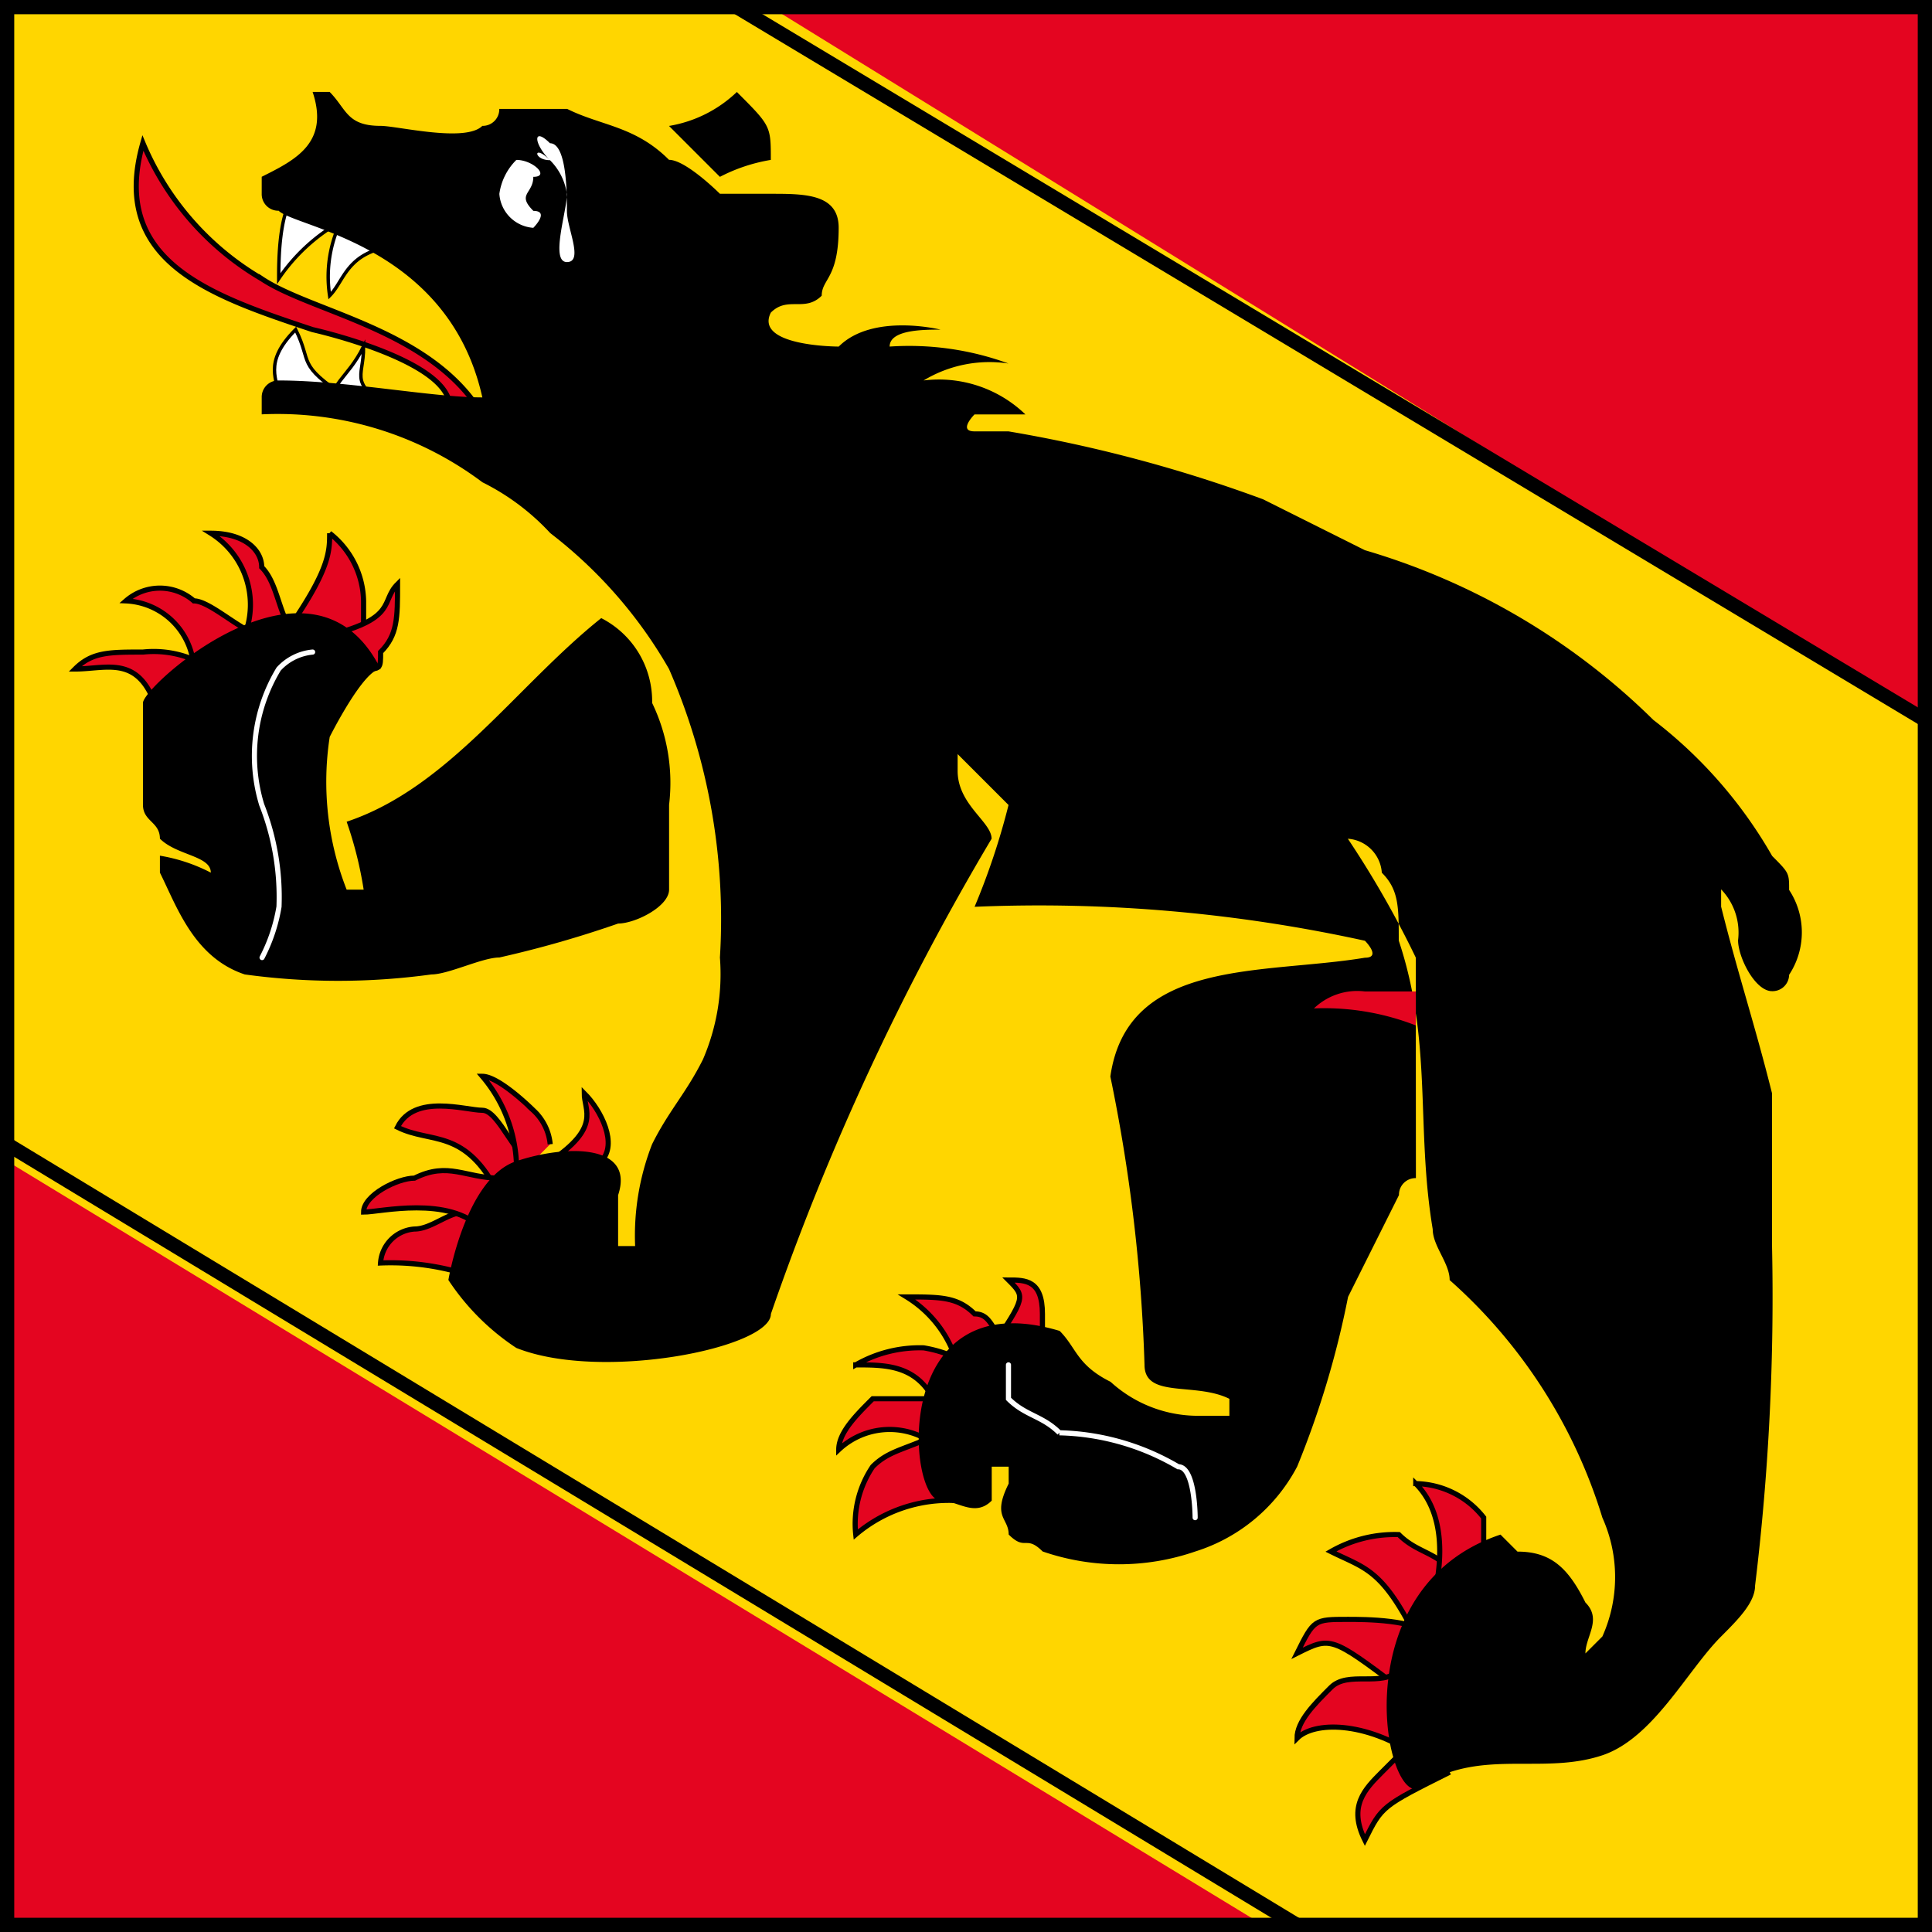 <svg id="Gruppe_215" data-name="Gruppe 215" xmlns="http://www.w3.org/2000/svg" viewBox="0 0 27.137 27.137">
  <rect x="0" y="0" width="27.137" height="27.137" fill="#333333" stroke="none"/>
  <defs>
    <style>
      .cls-1 {
        fill: #ffd600;
      }

      .cls-2 {
        fill: #e40520;
      }

      .cls-2, .cls-5, .cls-7 {
        fill-rule: evenodd;
      }

      .cls-3, .cls-4, .cls-6, .cls-8 {
        fill: none;
        stroke-miterlimit: 11.474;
      }

      .cls-3, .cls-4, .cls-6 {
        stroke: #000;
      }

      .cls-3 {
        stroke-width: 0.2px;
      }

      .cls-4, .cls-8 {
        stroke-width: 0.072px;
      }

      .cls-5 {
        fill: #fff;
      }

      .cls-6 {
        stroke-width: 0.048px;
      }

      .cls-8 {
        stroke: #fff;
        stroke-linecap: round;
      }
    </style>
  </defs>
  <rect id="Rechteck_90" data-name="Rechteck 90" class="cls-1" width="26.937" height="26.937" transform="translate(0.1 0.1)"/>
  <path id="Pfad_449" data-name="Pfad 449" class="cls-2" d="M20.81,10.112V.1H4.6" transform="translate(6.227 0)"/>
  <path id="Pfad_450" data-name="Pfad 450" class="cls-2" d="M.1,6.9V17.627H17.74" transform="translate(0 9.41)"/>
  <path id="Pfad_451" data-name="Pfad 451" class="cls-3" d="M18.217,17.766.1,6.8h0" transform="translate(0 9.272)"/>
  <line id="Linie_16" data-name="Linie 16" class="cls-3" x2="16.687" y2="10.012" transform="translate(10.35 0.1)"/>
  <g id="Gruppe_117" data-name="Gruppe 117" transform="translate(1.054 1.292)">
    <path id="Pfad_452" data-name="Pfad 452" class="cls-2" d="M1.777,4.63A1.184,1.184,0,0,0,1.3,3.2c.477,0,.715.238.715.477.238.238.238.715.477.954" transform="translate(0.607 2.998)"/>
    <path id="Pfad_453" data-name="Pfad 453" class="cls-4" d="M1.777,4.63A1.184,1.184,0,0,0,1.3,3.2c.477,0,.715.238.715.477.238.238.238.715.477.954" transform="translate(0.607 2.998)"/>
    <path id="Pfad_454" data-name="Pfad 454" class="cls-2" d="M1.692,4.854C1.454,3.9.977,4.138.5,4.138.738,3.9.977,3.9,1.454,3.9a1.433,1.433,0,0,1,.954.238" transform="translate(-0.5 3.967)"/>
    <path id="Pfad_455" data-name="Pfad 455" class="cls-4" d="M1.692,4.854C1.454,3.9.977,4.138.5,4.138.738,3.9.977,3.9,1.454,3.9a1.433,1.433,0,0,1,.954.238" transform="translate(-0.5 3.967)"/>
    <path id="Pfad_456" data-name="Pfad 456" class="cls-2" d="M1.754,4.657A1,1,0,0,0,.8,3.7a.725.725,0,0,1,.954,0c.238,0,.715.477.954.477" transform="translate(-0.085 3.448)"/>
    <path id="Pfad_457" data-name="Pfad 457" class="cls-4" d="M1.754,4.657A1,1,0,0,0,.8,3.7a.725.725,0,0,1,.954,0c.238,0,.715.477.954.477" transform="translate(-0.085 3.448)"/>
    <path id="Pfad_458" data-name="Pfad 458" class="cls-2" d="M1.8,4.392c.477-.715.477-.954.477-1.192a1.238,1.238,0,0,1,.477.954v.715" transform="translate(1.299 2.998)"/>
    <path id="Pfad_459" data-name="Pfad 459" class="cls-4" d="M1.8,4.392c.477-.715.477-.954.477-1.192a1.238,1.238,0,0,1,.477.954v.715" transform="translate(1.299 2.998)"/>
    <path id="Pfad_460" data-name="Pfad 460" class="cls-2" d="M2,4.215c.954-.238.715-.477.954-.715,0,.477,0,.715-.238.954,0,.238,0,.238-.238.238" transform="translate(1.576 3.413)"/>
    <path id="Pfad_461" data-name="Pfad 461" class="cls-4" d="M2,4.215c.954-.238.715-.477.954-.715,0,.477,0,.715-.238.954,0,.238,0,.238-.238.238" transform="translate(1.576 3.413)"/>
    <path id="Pfad_462" data-name="Pfad 462" class="cls-2" d="M5.722,4.776c-.715-1.192-2.384-1.43-3.1-1.907A4,4,0,0,1,.954.962h0C.478,2.63,1.908,3.107,3.338,3.584c0,0,2.145.477,1.907,1.192" transform="translate(-0.001 -0.246)"/>
    <path id="Pfad_463" data-name="Pfad 463" class="cls-4" d="M5.722,4.776c-.715-1.192-2.384-1.43-3.1-1.907A4,4,0,0,1,.954.962h0C.478,2.63,1.908,3.107,3.338,3.584c0,0,2.145.477,1.907,1.192" transform="translate(-0.001 -0.246)"/>
    <path id="Pfad_464" data-name="Pfad 464" class="cls-5" d="M3.192,1.777c-.954,0-.954.477-1.192.715A1.786,1.786,0,0,1,2.238,1.3" transform="translate(1.576 0.369)"/>
    <path id="Pfad_465" data-name="Pfad 465" class="cls-6" d="M3.192,1.777c-.954,0-.954.477-1.192.715A1.786,1.786,0,0,1,2.238,1.3" transform="translate(1.576 0.369)"/>
    <path id="Pfad_466" data-name="Pfad 466" class="cls-5" d="M1.938,1.2C1.7,1.438,1.7,2.154,1.7,2.392a2.58,2.58,0,0,1,1.192-.954" transform="translate(1.161 0.23)"/>
    <path id="Pfad_467" data-name="Pfad 467" class="cls-6" d="M1.938,1.2C1.7,1.438,1.7,2.154,1.7,2.392a2.58,2.58,0,0,1,1.192-.954" transform="translate(1.161 0.23)"/>
    <path id="Pfad_468" data-name="Pfad 468" class="cls-5" d="M2.954,3.054c-.715-.477-.477-.477-.477-.954C2.238,2.577,2,2.577,2,3.054" transform="translate(1.576 1.476)"/>
    <path id="Pfad_469" data-name="Pfad 469" class="cls-6" d="M2.954,3.054c-.715-.477-.477-.477-.477-.954C2.238,2.577,2,2.577,2,3.054" transform="translate(1.576 1.476)"/>
    <path id="Pfad_470" data-name="Pfad 470" class="cls-5" d="M1.735,2.954c0-.238-.238-.477.238-.954.238.477,0,.477.715.954" transform="translate(1.126 1.337)"/>
    <path id="Pfad_471" data-name="Pfad 471" class="cls-6" d="M1.735,2.954c0-.238-.238-.477.238-.954.238.477,0,.477.715.954" transform="translate(1.126 1.337)"/>
    <path id="Pfad_472" data-name="Pfad 472" class="cls-7" d="M4,1.077l.715.715a2.4,2.4,0,0,1,.715-.238c0-.477,0-.477-.477-.954A1.807,1.807,0,0,1,4,1.077" transform="translate(4.343 -0.6)"/>
    <path id="Pfad_473" data-name="Pfad 473" class="cls-2" d="M3.83,7.827c-.477-.954-.954-.715-1.43-.954.238-.477.954-.238,1.192-.238s.477.715.715.715" transform="translate(2.129 7.668)"/>
    <path id="Pfad_474" data-name="Pfad 474" class="cls-4" d="M3.83,7.827c-.477-.954-.954-.715-1.43-.954.238-.477.954-.238,1.192-.238s.477.715.715.715" transform="translate(2.129 7.668)"/>
    <path id="Pfad_475" data-name="Pfad 475" class="cls-2" d="M3.73,8.154A3.543,3.543,0,0,0,2.3,7.915a.513.513,0,0,1,.477-.477c.238,0,.477-.238.715-.238" transform="translate(1.991 8.533)"/>
    <path id="Pfad_476" data-name="Pfad 476" class="cls-4" d="M3.73,8.154A3.543,3.543,0,0,0,2.3,7.915a.513.513,0,0,1,.477-.477c.238,0,.477-.238.715-.238" transform="translate(1.991 8.533)"/>
    <path id="Pfad_477" data-name="Pfad 477" class="cls-2" d="M3.869,7.777C3.392,7.3,2.438,7.538,2.2,7.538c0-.238.477-.477.715-.477.477-.238.715,0,1.192,0" transform="translate(1.853 8.195)"/>
    <path id="Pfad_478" data-name="Pfad 478" class="cls-4" d="M3.869,7.777C3.392,7.3,2.438,7.538,2.2,7.538c0-.238.477-.477.715-.477.477-.238.715,0,1.192,0" transform="translate(1.853 8.195)"/>
    <path id="Pfad_479" data-name="Pfad 479" class="cls-2" d="M3.377,7.83A2.015,2.015,0,0,0,2.9,6.4c.238,0,.715.477.715.477a.738.738,0,0,1,.238.477" transform="translate(2.821 7.426)"/>
    <path id="Pfad_480" data-name="Pfad 480" class="cls-4" d="M3.377,7.83A2.015,2.015,0,0,0,2.9,6.4c.238,0,.715.477.715.477a.738.738,0,0,1,.238.477" transform="translate(2.821 7.426)"/>
    <path id="Pfad_481" data-name="Pfad 481" class="cls-2" d="M3.3,7.454c.715-.477.477-.715.477-.954.238.238.477.715.238.954,0,.238,0,.238-.238.238" transform="translate(3.375 7.565)"/>
    <path id="Pfad_482" data-name="Pfad 482" class="cls-4" d="M3.3,7.454c.715-.477.477-.715.477-.954.238.238.477.715.238.954,0,.238,0,.238-.238.238" transform="translate(3.375 7.565)"/>
    <path id="Pfad_483" data-name="Pfad 483" class="cls-2" d="M6.292,8.954c-.238-.715-.715-.715-1.192-.715A1.8,1.8,0,0,1,6.054,8a1.807,1.807,0,0,1,.954.477" transform="translate(5.866 9.64)"/>
    <path id="Pfad_484" data-name="Pfad 484" class="cls-4" d="M6.292,8.954c-.238-.715-.715-.715-1.192-.715A1.8,1.8,0,0,1,6.054,8a1.807,1.807,0,0,1,.954.477" transform="translate(5.866 9.64)"/>
    <path id="Pfad_485" data-name="Pfad 485" class="cls-2" d="M6.53,9.454A2.015,2.015,0,0,0,5.1,9.93a1.433,1.433,0,0,1,.238-.954c.238-.238.477-.238.954-.477" transform="translate(5.866 10.332)"/>
    <path id="Pfad_486" data-name="Pfad 486" class="cls-4" d="M6.53,9.454A2.015,2.015,0,0,0,5.1,9.93a1.433,1.433,0,0,1,.238-.954c.238-.238.477-.238.954-.477" transform="translate(5.866 10.332)"/>
    <path id="Pfad_487" data-name="Pfad 487" class="cls-2" d="M6.43,9.015a1.043,1.043,0,0,0-1.43,0c0-.238.238-.477.477-.715H6.669" transform="translate(5.727 10.055)"/>
    <path id="Pfad_488" data-name="Pfad 488" class="cls-4" d="M6.43,9.015a1.043,1.043,0,0,0-1.43,0c0-.238.238-.477.477-.715H6.669" transform="translate(5.727 10.055)"/>
    <path id="Pfad_489" data-name="Pfad 489" class="cls-2" d="M6.115,8.654A1.62,1.62,0,0,0,5.4,7.7c.477,0,.715,0,.954.238.238,0,.238.238.477.477" transform="translate(6.281 9.225)"/>
    <path id="Pfad_490" data-name="Pfad 490" class="cls-4" d="M6.115,8.654A1.62,1.62,0,0,0,5.4,7.7c.477,0,.715,0,.954.238.238,0,.238.238.477.477" transform="translate(6.281 9.225)"/>
    <path id="Pfad_491" data-name="Pfad 491" class="cls-2" d="M5.9,8.554c.477-.715.477-.715.238-.954.238,0,.477,0,.477.477v.715" transform="translate(6.973 9.087)"/>
    <path id="Pfad_492" data-name="Pfad 492" class="cls-4" d="M5.9,8.554c.477-.715.477-.715.238-.954.238,0,.477,0,.477.477v.715" transform="translate(6.973 9.087)"/>
    <path id="Pfad_493" data-name="Pfad 493" class="cls-2" d="M9.13,10.554c-.954-.715-.954-.715-1.43-.477.238-.477.238-.477.715-.477.238,0,.954,0,1.192.238" transform="translate(9.464 11.854)"/>
    <path id="Pfad_494" data-name="Pfad 494" class="cls-4" d="M9.13,10.554c-.954-.715-.954-.715-1.43-.477.238-.477.238-.477.715-.477.238,0,.954,0,1.192.238" transform="translate(9.464 11.854)"/>
    <path id="Pfad_495" data-name="Pfad 495" class="cls-2" d="M9.349,10.915c-.954.477-.954.477-1.192.954-.238-.477,0-.715.238-.954l.715-.715" transform="translate(9.96 12.685)"/>
    <path id="Pfad_496" data-name="Pfad 496" class="cls-4" d="M9.349,10.915c-.954.477-.954.477-1.192.954-.238-.477,0-.715.238-.954l.715-.715" transform="translate(9.96 12.685)"/>
    <path id="Pfad_497" data-name="Pfad 497" class="cls-2" d="M9.369,11.092c-.715-.477-1.43-.477-1.669-.238,0-.238.238-.477.477-.715s.715,0,.954-.238" transform="translate(9.464 12.27)"/>
    <path id="Pfad_498" data-name="Pfad 498" class="cls-4" d="M9.369,11.092c-.715-.477-1.43-.477-1.669-.238,0-.238.238-.477.477-.715s.715,0,.954-.238" transform="translate(9.464 12.27)"/>
    <path id="Pfad_499" data-name="Pfad 499" class="cls-2" d="M9.092,10.53c-.477-.954-.715-.954-1.192-1.192A1.8,1.8,0,0,1,8.854,9.1c.238.238.477.238.715.477" transform="translate(9.74 11.163)"/>
    <path id="Pfad_500" data-name="Pfad 500" class="cls-4" d="M9.092,10.53c-.477-.954-.715-.954-1.192-1.192A1.8,1.8,0,0,1,8.854,9.1c.238.238.477.238.715.477" transform="translate(9.74 11.163)"/>
    <path id="Pfad_501" data-name="Pfad 501" class="cls-2" d="M8.638,10.469c.238-.954,0-1.43-.238-1.669a1.238,1.238,0,0,1,.954.477v.477" transform="translate(10.432 10.747)"/>
    <path id="Pfad_502" data-name="Pfad 502" class="cls-4" d="M8.638,10.469c.238-.954,0-1.43-.238-1.669a1.238,1.238,0,0,1,.954.477v.477" transform="translate(10.432 10.747)"/>
    <path id="Pfad_503" data-name="Pfad 503" class="cls-7" d="M.9,4.931v1.43c0,.238.238.238.238.477.238.238.715.238.715.477a2.4,2.4,0,0,0-.715-.238v.238c.238.477.477,1.192,1.192,1.43a9.615,9.615,0,0,0,2.622,0c.238,0,.715-.238.954-.238A15.192,15.192,0,0,0,7.575,8.03c.238,0,.715-.238.715-.477V6.362a2.581,2.581,0,0,0-.238-1.43,1.311,1.311,0,0,0-.715-1.192C6.144,4.693,5.191,6.123,3.761,6.6A5.408,5.408,0,0,1,4,7.554H3.761a4.152,4.152,0,0,1-.238-2.145s.477-.954.715-.954C3.284,2.548.9,4.693.9,4.931" transform="translate(0.054 3.65)"/>
    <path id="Pfad_504" data-name="Pfad 504" class="cls-7" d="M17.81,12.758a13.674,13.674,0,0,0-.954-1.669h0a.513.513,0,0,1,.477.477c.238.238.238.477.238.954.477,1.43.238,2.622.477,4.053,0,.238.238.477.238.715a7.311,7.311,0,0,1,2.145,3.337,2.036,2.036,0,0,1,0,1.669l-.238.238c0-.238.238-.477,0-.715-.238-.477-.477-.715-.954-.715L19,20.863c-2.145.715-1.669,3.576-1.192,3.576.238-.238.238,0,.477-.238.715-.238,1.43,0,2.145-.238s1.192-1.192,1.669-1.669c.238-.238.477-.477.477-.715a33.573,33.573,0,0,0,.238-4.768V14.665c-.238-.954-.477-1.669-.715-2.622V11.8a.876.876,0,0,1,.238.715c0,.238.238.715.477.715A.233.233,0,0,0,23.054,13a1.083,1.083,0,0,0,0-1.192c0-.238,0-.238-.238-.477A6.426,6.426,0,0,0,21.147,9.42a9.638,9.638,0,0,0-4.052-2.384l-1.43-.715a19.859,19.859,0,0,0-3.576-.954h-.477c-.238,0,0-.238,0-.238h.715a1.751,1.751,0,0,0-1.43-.477,1.786,1.786,0,0,1,1.192-.238,4.057,4.057,0,0,0-1.669-.238c0-.238.477-.238.715-.238,0,0-.954-.238-1.43.238,0,0-1.192,0-.954-.477.238-.238.477,0,.715-.238,0-.238.238-.238.238-.954,0-.477-.477-.477-.954-.477H8.036s-.477-.477-.715-.477c-.477-.477-.954-.477-1.43-.715H4.937a.233.233,0,0,1-.238.238c-.238.238-1.192,0-1.43,0-.477,0-.477-.238-.715-.477H2.315c.238.715-.238.954-.715,1.192V2.03a.233.233,0,0,0,.238.238c.238.238,2.384.477,2.861,2.622-.715,0-1.907-.238-2.861-.238a.233.233,0,0,0-.238.238v.238a4.791,4.791,0,0,1,3.1.954,3.291,3.291,0,0,1,.954.715A6.426,6.426,0,0,1,7.321,8.705a8.8,8.8,0,0,1,.715,4.053,3.024,3.024,0,0,1-.238,1.43c-.238.477-.477.715-.715,1.192a3.543,3.543,0,0,0-.238,1.43H6.606v-.715c.238-.715-.715-.715-1.43-.477s-.954,1.669-.954,1.669a3.349,3.349,0,0,0,.954.954c1.192.477,3.576,0,3.576-.477a36.2,36.2,0,0,1,3.1-6.675c0-.238-.477-.477-.477-.954V9.9l.715.715a9.938,9.938,0,0,1-.477,1.43,21.345,21.345,0,0,1,5.483.477s.238.238,0,.238c-1.43.238-3.337,0-3.576,1.669A23.486,23.486,0,0,1,14,18.479c0,.477.715.238,1.192.477v.238h-.477a1.821,1.821,0,0,1-1.192-.477c-.477-.238-.477-.477-.715-.715-2.384-.715-2.145,2.384-1.669,2.384.238,0,.477.238.715,0v-.477h.238v.238c-.238.477,0,.477,0,.715.238.238.238,0,.477.238a3.286,3.286,0,0,0,2.145,0,2.441,2.441,0,0,0,1.43-1.192,12.845,12.845,0,0,0,.715-2.384l.715-1.43a.233.233,0,0,1,.238-.238" transform="translate(1.022 -0.6)"/>
    <path id="Pfad_505" data-name="Pfad 505" class="cls-2" d="M9.23,6.377A3.543,3.543,0,0,0,7.8,6.138.876.876,0,0,1,8.515,5.9H9.23" transform="translate(9.602 6.734)"/>
    <path id="Pfad_506" data-name="Pfad 506" class="cls-5" d="M3.477,1.715h0c-.238-.238,0-.238,0-.477.238,0,0-.238-.238-.238A.832.832,0,0,0,3,1.477a.513.513,0,0,0,.477.477s.238-.238,0-.238" transform="translate(2.96 -0.046)"/>
    <path id="Pfad_507" data-name="Pfad 507" class="cls-5" d="M3.4,1.2a.832.832,0,0,1,.238.477c0,.238-.238.954,0,.954s0-.477,0-.715,0-.954-.238-.954c-.238-.238-.238,0,0,.238-.238-.238-.238,0,0,0" transform="translate(3.271 -0.242)"/>
    <path id="Pfad_508" data-name="Pfad 508" class="cls-8" d="M12.146,13.912v.477c.238.238.477.238.715.477a3.445,3.445,0,0,1,1.669.477c.238,0,.238.715.238.715M2.372,3.9a.738.738,0,0,0-.477.238,2.358,2.358,0,0,0-.238,1.907A3.543,3.543,0,0,1,1.9,7.476a2.4,2.4,0,0,1-.238.715" transform="translate(0.965 3.967)"/>
  </g>
  <rect id="Rechteck_91" data-name="Rechteck 91" class="cls-3" width="26.937" height="26.937" transform="translate(0.1 0.1)"/>
</svg>
